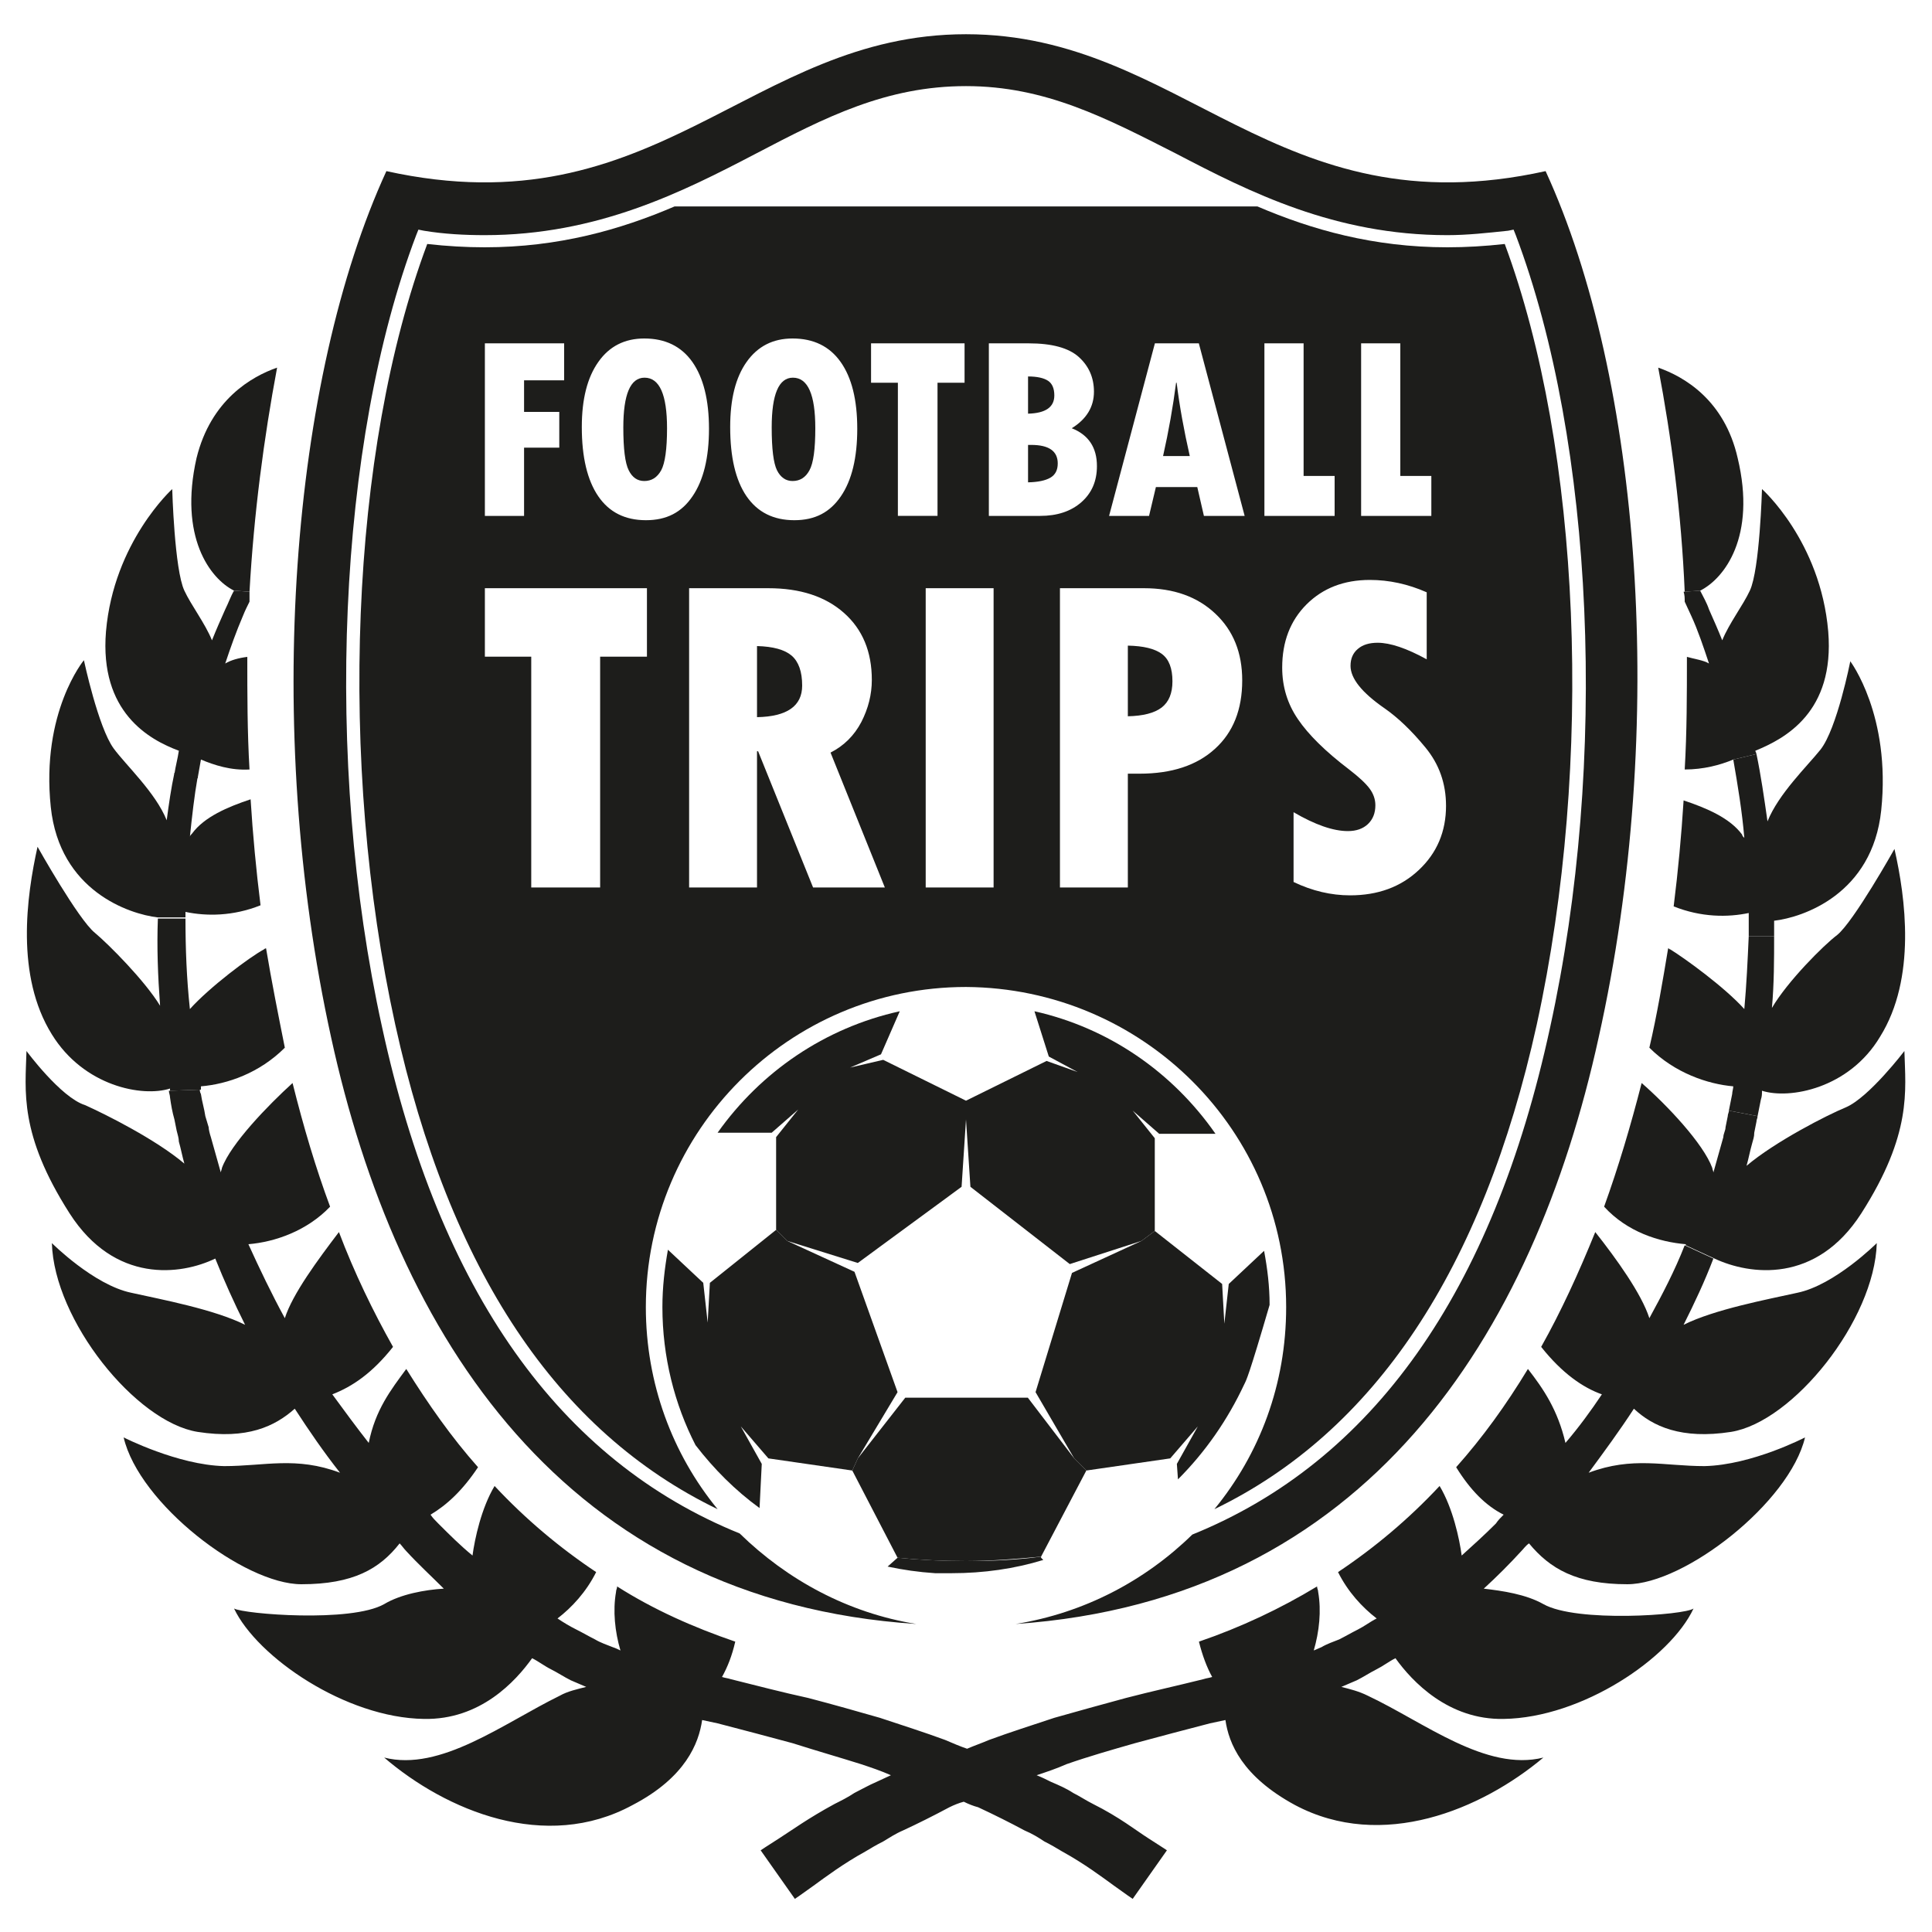 <?xml version="1.0" encoding="UTF-8"?>
<svg xmlns="http://www.w3.org/2000/svg" viewBox="0 0 175 175">
  <g id="a" data-name="Lag 1">
    <g>
      <path d="m160.5,91.3c1.4-2.4,4.7-5.7,5.9-6.6,1.5-1.2,5.2-7.8,5.2-7.8,1,4.4,2,11.7-1.3,17-2.8,4.7-8.2,5.7-10.7,4.9,0,.3,0,.5-.1.8-.1.5-.2,1-.3,1.5l-2.6-.5c.1-.5.2-1,.3-1.5,0-.2.1-.5.1-.7-2.3-.2-5.3-1.2-7.6-3.5.7-3,1.2-6,1.7-9,.1,0,.1.1.2.1,1.3.8,4.9,3.4,6.7,5.4.2-2.2.3-4.4.4-6.6h2.3c0,2.1,0,4.3-.2,6.5Z" style="fill: #1d1d1b; stroke-width: 0px;"/>
      <path d="m160.7,83.4v1.4h-2.3v-2.1c-1.9.4-4.3.4-6.8-.6.4-3.2.7-6.4.9-9.6,2.1.7,4.2,1.6,5.3,3.1,0,.1.1.2.2.3-.2-2.4-.6-4.8-1-7.1l2.1-.5c.4,1.9.7,4,1,6.1,1-2.5,3.6-5,4.8-6.5,1.5-1.9,2.7-8,2.7-8,0,0,3.7,4.9,2.8,13.5-.8,7.6-7.1,9.7-9.7,10Z" style="fill: #1d1d1b; stroke-width: 0px;"/>
      <path d="m156.1,103c0-.3.2-.6.2-.9l.2-1c0-.2.1-.3.1-.5l2.6.5c0,.2-.1.3-.1.5l-.2,1c0,.4-.1.6-.2,1-.2.7-.3,1.3-.5,2,2.6-2.2,7.3-4.6,9-5.3,2.1-.9,5.3-5.1,5.3-5.1.1,3.6.7,7.5-3.9,14.7-4.1,6.4-10.1,5.6-13.3,4.1l-2.6-1.2v-.1c-2.4-.2-5.3-1.1-7.4-3.4,1.3-3.6,2.4-7.3,3.4-11.2,2.3,2,5.6,5.5,6.4,7.7,0,.1.1.3.1.4.3-1.1.6-2.1.9-3.2Z" style="fill: #1d1d1b; stroke-width: 0px;"/>
      <path d="m157.4,41.5c1.7,7.1-1.2,10.9-3.4,12l-1.4.1c-.3-7.1-1.2-14-2.4-20.3,2.3.8,6,2.9,7.2,8.2Z" style="fill: #1d1d1b; stroke-width: 0px;"/>
      <path d="m154,53.5c.3.6.6,1.1.8,1.7.4.9.8,1.8,1.2,2.8.6-1.5,1.9-3.2,2.5-4.5.9-1.9,1.1-9.2,1.1-9.2,0,0,5.3,4.7,6,12.9.6,7.3-3.9,9.7-6.6,10.8,0,.1.1.2.1.3l-2.1.5c-1.2.5-2.7.9-4.4.9.2-3.4.2-6.8.2-10.2.7.2,1.5.3,2,.6-.5-1.5-1-3-1.6-4.3-.2-.4-.4-.9-.6-1.3,0-.3,0-.6-.1-.9l1.5-.1Z" style="fill: #1d1d1b; stroke-width: 0px;"/>
      <path d="m140,15.5c8.6,18.7,11.1,50.3,4.8,78.5-5.9,26.9-21,50.9-52.8,53.1,6.2-1,11.7-3.9,16-8.1,16.3-6.6,27.2-21.9,32.4-45.9,5.3-24.1,4-53-3.1-71.8l-.2-.5-.5.1c-1.9.2-3.7.4-5.5.4-10.2,0-17.9-3.9-24.6-7.4-6.3-3.2-11.8-6.1-19-6.1s-12.7,2.8-19,6.1c-6.7,3.5-14.4,7.4-24.6,7.4-1.8,0-3.7-.1-5.5-.4l-.5-.1-.2.5c-7.1,18.7-8.4,47.6-3.1,71.7,5.2,24,16.1,39.3,32.4,45.9,4.3,4.2,9.8,7.2,16,8.2-31.9-2.1-47.1-26.1-53-53.1-6.2-28.2-3.6-59.8,5-78.5,24.5,5.4,32.9-12.4,52.5-12.4s28.1,17.8,52.5,12.4Z" style="fill: #1d1d1b; stroke-width: 0px;"/>
      <path d="m114.5,113.3c.3,1.6.5,3.2.5,4.9-1.9,6.5-2.1,6.8-2.3,7.2-1.5,3.2-3.5,6.1-6,8.6l-.1-1.4,1.9-3.4-2.5,2.9-7.6,1.1-1.1-1.1-3.5-6,3.3-10.8,6.3-2.9,1.2-.9,6.1,4.8.2,3.6.4-3.6,3.2-3Z" style="fill: #1d1d1b; stroke-width: 0px;"/>
      <path d="m110.1,102.7h-5.1l-2.4-2.1,2,2.5v8.4l-1.2.9-6.5,2.1-9-7-.4-6.1v-1.7l7.3-3.6,2.8,1-2.6-1.4-1.3-4.1c6.7,1.5,12.5,5.5,16.4,11.1Z" style="fill: #1d1d1b; stroke-width: 0px;"/>
      <path d="m98.4,133.2l-4.1,7.8c-2.2.2-4.5.4-6.8.4-2.1,0-4.2-.1-6.2-.3l-4.1-7.9.5-1.1,4.3-5.5h11.1l4.2,5.5,1.1,1.1Z" style="fill: #1d1d1b; stroke-width: 0px;"/>
      <path d="m87.5,141.4c2.4,0,4.6-.1,6.8-.4v.1l.2.2c-2.6.8-5.4,1.2-8.3,1.2h-1.5c-1.5-.1-2.9-.3-4.3-.6l.9-.8c2,.2,4.1.3,6.2.3Z" style="fill: #1d1d1b; stroke-width: 0px;"/>
      <path d="m87.5,99.7v1.7l-.4,6.1-9.4,6.9-6.4-2-1-1v-8.4l2-2.5-2.4,2.1h-4.9c3.9-5.5,9.7-9.5,16.5-11l-1.7,3.9-2.8,1.2,3-.7,7.5,3.7Z" style="fill: #1d1d1b; stroke-width: 0px;"/>
      <path d="m77.4,115.2l3.9,10.9-3.6,6-.5,1.1-7.6-1.1-2.5-2.9,1.9,3.4-.2,4c-2.2-1.6-4.1-3.5-5.8-5.7-1.9-3.7-3-8-3-12.5,0-1.8.2-3.5.5-5.2l3.2,3,.4,3.6.2-3.6,6-4.8,1,1,6.1,2.8Z" style="fill: #1d1d1b; stroke-width: 0px;"/>
      <path d="m25.1,33.3c-1.2,6.4-2.1,13.2-2.5,20.3l-1.4-.1c-2.2-1.1-5-4.9-3.4-12,1.3-5.3,5-7.4,7.3-8.2Z" style="fill: #1d1d1b; stroke-width: 0px;"/>
      <path d="m15.8,70.1c.1-.7.3-1.4.4-2.1-2.7-1-7.2-3.5-6.6-10.8.7-8.1,6-12.9,6-12.9,0,0,.2,7.3,1.1,9.2.6,1.3,1.9,3,2.5,4.5.4-1,.8-1.9,1.2-2.8.3-.6.5-1.2.8-1.7l1.4.1v.9c-.2.4-.4.8-.6,1.3-.6,1.4-1.1,2.8-1.6,4.3.5-.3,1.2-.5,2-.6,0,3.4,0,6.8.2,10.2-1.7.1-3.2-.4-4.4-.9-.1.6-.2,1.1-.3,1.7l-2.1-.4Z" style="fill: #1d1d1b; stroke-width: 0px;"/>
      <path d="m18.9,102.1c0,.2.1.6.2.9.3,1.1.6,2.1.9,3.2,0-.1.1-.3.1-.4.8-2.2,4.2-5.7,6.4-7.7,1,4,2.1,7.7,3.4,11.2-2.1,2.2-5,3.2-7.4,3.4,1,2.2,2.1,4.5,3.3,6.7.7-2.2,3-5.3,4.9-7.8,1.4,3.7,3.1,7.2,4.9,10.4-1.9,2.4-3.7,3.6-5.5,4.3,1.1,1.5,2.2,3,3.3,4.4.6-3,2-4.8,3.4-6.7,2,3.2,4.1,6.2,6.5,8.9-1.4,2.1-2.8,3.4-4.3,4.3.2.3.4.5.7.8,1,1,2,2,3.1,2.9.2-1.5.8-4.3,2-6.3,2.8,3,5.9,5.6,9.2,7.8-.9,1.8-2.2,3.2-3.5,4.2.6.4,1.1.7,1.7,1,.6.3,1.1.6,1.7.9.5.3,1.1.5,1.6.7.3.1.5.2.7.3-.5-1.7-.7-3.6-.4-5.3,0-.2.1-.3.1-.5,3.3,2.1,6.9,3.7,10.7,5-.3,1.3-.7,2.3-1.2,3.2.3.1.5.1.8.2,2.4.6,4.7,1.2,7,1.7,2.3.6,4.4,1.2,6.5,1.8,2.1.7,4,1.3,5.9,2,.7.3,1.4.6,2,.8.7-.3,1.3-.5,2-.8,1.9-.7,3.8-1.3,5.9-2,2.1-.6,4.3-1.2,6.5-1.8,2.3-.6,4.6-1.1,7-1.7.3-.1.5-.1.8-.2-.5-.9-.9-2-1.2-3.2,3.8-1.3,7.4-3,10.7-5,0,.2.1.3.1.5.3,1.7.1,3.6-.4,5.3.2-.1.5-.2.7-.3.5-.3,1.1-.5,1.6-.7.6-.3,1.1-.6,1.7-.9.6-.3,1.1-.7,1.7-1-1.3-1-2.6-2.4-3.5-4.2,3.3-2.2,6.4-4.8,9.2-7.8,1.2,2,1.8,4.8,2,6.3,1-.9,2.1-1.9,3.1-2.9.2-.3.4-.5.7-.8-1.6-.8-3-2.2-4.3-4.3,2.4-2.7,4.5-5.6,6.5-8.9,1.4,1.8,2.7,3.7,3.4,6.7,1.2-1.4,2.3-2.9,3.3-4.4-1.7-.6-3.6-1.9-5.5-4.3,1.8-3.2,3.4-6.7,4.9-10.4,1.9,2.4,4.2,5.6,4.9,7.8,1.2-2.2,2.3-4.3,3.2-6.6l2.6,1.2c-.8,2.1-1.7,4-2.7,6,2.8-1.4,7.6-2.3,10.3-2.9,3.4-.7,7.2-4.5,7.2-4.5-.2,7-7.6,16.2-13.2,17.1-4.5.7-7.1-.5-8.8-2.1-1.3,2-2.7,3.9-4.1,5.8,4-1.5,6.8-.6,10.5-.6,4.3-.1,9.1-2.6,9.1-2.6-1.4,5.9-10.9,13.3-16.1,13.3-4.6,0-7-1.4-8.9-3.7-.3.2-.5.5-.7.7-1.1,1.2-2.2,2.3-3.4,3.4,1.7.2,3.8.5,5.4,1.4,3,1.7,12.8,1,13.6.4-2.1,4.5-10.1,9.9-17.2,10-5,.1-8.3-3.4-9.8-5.5-.6.3-1.1.7-1.7,1s-1.2.7-1.8,1c-.5.2-.9.4-1.4.6.8.2,1.6.4,2.4.8,5.1,2.4,10.7,6.9,15.9,5.6-5.6,4.7-14.6,8.5-22.5,4.3-4.8-2.6-6-5.6-6.3-7.7-.5.1-.9.2-1.4.3-2.3.6-4.6,1.2-6.8,1.8-2.1.6-4.2,1.2-6.2,1.9-.9.4-1.8.7-2.7,1,.5.2.9.4,1.3.6.7.3,1.4.6,2,1,.6.3,1.2.7,1.8,1,2.4,1.2,3.9,2.4,5,3.1,1.1.7,1.7,1.1,1.7,1.1l-3.1,4.4s-.6-.4-1.7-1.2-2.7-2-4.7-3.1c-.5-.3-1-.6-1.6-.9-.6-.4-1.1-.7-1.8-1-1.3-.7-2.7-1.4-4.2-2.1-.4-.1-.9-.3-1.3-.5-.4.1-.9.3-1.3.5-1.5.8-2.9,1.5-4.2,2.1-.7.3-1.3.7-1.8,1-.6.3-1.1.6-1.6.9-2,1.1-3.6,2.3-4.7,3.1s-1.7,1.2-1.7,1.2l-3.1-4.4s.6-.4,1.7-1.1,2.6-1.8,5-3.1c.6-.3,1.2-.6,1.8-1,.6-.3,1.3-.7,2-1,.4-.2.9-.4,1.3-.6-.9-.4-1.8-.7-2.7-1-1.9-.6-4-1.2-6.2-1.9-2.2-.6-4.5-1.2-6.8-1.8-.5-.1-.9-.2-1.4-.3-.3,2.1-1.5,5.2-6.3,7.7-7.9,4.3-16.9.5-22.5-4.3,5.1,1.3,10.8-3.1,15.9-5.6.7-.4,1.6-.6,2.4-.8-.5-.2-.9-.4-1.4-.6-.6-.3-1.2-.7-1.8-1s-1.1-.7-1.7-1c-1.5,2.1-4.7,5.6-9.8,5.5-7.1-.1-15.1-5.6-17.2-10,.9.5,10.6,1.3,13.6-.4,1.5-.9,3.7-1.3,5.4-1.4-1.1-1.1-2.3-2.2-3.4-3.4-.2-.2-.4-.5-.6-.7-1.8,2.3-4.2,3.7-8.9,3.7-5.2,0-14.7-7.3-16.1-13.3,0,0,4.9,2.5,9.1,2.6,3.7,0,6.5-.9,10.5.6-1.5-1.9-2.8-3.8-4.1-5.8-1.8,1.6-4.3,2.8-8.8,2.1-5.6-.9-13-10.1-13.2-17.1,0,0,3.8,3.8,7.2,4.5,2.7.6,7.5,1.5,10.3,2.9-1-2-1.9-4-2.7-6-3.1,1.5-9.1,2.3-13.2-4.1-4.6-7.2-4-11.1-3.9-14.7,0,0,3.1,4.2,5.3,4.9,1.8.8,6.4,3.1,9,5.3-.2-.7-.3-1.3-.5-2,0-.3-.1-.6-.2-1l-.2-1c-.2-.7-.3-1.3-.4-2,0-.2-.1-.4-.1-.6l2.8-.1c0,.1,0,.2.1.4.1.7.3,1.3.4,2l.3,1Z" style="fill: #1d1d1b; stroke-width: 0px;"/>
      <path d="m17.9,70.4c-.3,1.7-.5,3.5-.7,5.4,0-.1.1-.2.2-.3,1.1-1.5,3.2-2.4,5.3-3.1.2,3.2.5,6.4.9,9.6-2.5,1-4.9,1-6.8.6v.5h-2.5c-2.6-.3-8.9-2.4-9.7-10-.9-8.6,3-13.3,3-13.3,0,0,1.3,6.1,2.7,8,1.1,1.5,3.8,4,4.8,6.5.2-1.5.4-2.9.7-4.3l2.1.4Z" style="fill: #1d1d1b; stroke-width: 0px;"/>
      <path d="m15.4,98.6c-2.5.8-7.8-.2-10.7-4.9-3.3-5.3-2.3-12.5-1.3-17,0,0,3.7,6.6,5.2,7.8,1.2,1,4.5,4.3,5.9,6.6-.2-2.7-.3-5.3-.2-7.9h2.5c0,2.7.1,5.4.4,8.2,1.8-2,5.4-4.7,6.7-5.4,0,0,.1-.1.2-.1.5,3,1.1,6,1.7,9-2.3,2.3-5.2,3.3-7.6,3.5v.3l-2.8.1c0-.1,0-.2,0-.2Z" style="fill: #1d1d1b; stroke-width: 0px;"/>
    </g>
  </g>
  <g id="b" data-name="Lag 2">
    <g>
      <path d="m136.3,22.1c6.9,18.6,8.1,46.9,2.9,70.7-4.9,22.2-14.7,36.9-29.2,43.9,4.1-5,6.5-11.3,6.5-18.3,0-16-13-28.9-29-29-16,0-29,13-29,29,0,6.9,2.4,13.3,6.5,18.3-14.5-7-24.3-21.6-29.2-43.9-5.2-23.7-4.1-52,2.9-70.7,1.8.2,3.5.3,5.2.3,6.7,0,12.3-1.6,17.2-3.7h52.8c4.9,2.1,10.5,3.7,17.2,3.7,1.7,0,3.4-.1,5.2-.3Zm-6.65,24.63v-3.62h-2.81v-12.01h-3.55v15.63h6.36Zm1.33,26.25c0-2-.62-3.77-1.88-5.29-1.25-1.52-2.49-2.7-3.7-3.54-2.05-1.42-3.07-2.7-3.07-3.84,0-.65.22-1.16.66-1.53.44-.38,1.04-.56,1.8-.56,1.13,0,2.62.5,4.44,1.5v-6.07c-1.7-.75-3.42-1.12-5.15-1.12-2.35,0-4.25.74-5.73,2.21-1.48,1.48-2.21,3.39-2.21,5.73,0,1.72.47,3.28,1.43,4.68.95,1.4,2.49,2.92,4.62,4.54.88.68,1.5,1.25,1.86,1.73.35.47.53.98.53,1.52,0,.7-.22,1.27-.67,1.7-.44.42-1.05.64-1.82.64-1.33,0-2.97-.57-4.92-1.71v6.32c1.69.81,3.4,1.21,5.12,1.21,2.52,0,4.6-.76,6.23-2.3,1.64-1.54,2.46-3.48,2.46-5.82Zm-10.09-26.25v-3.62h-2.81v-12.01h-3.55v15.63h6.36Zm-8.15,0l-4.15-15.63h-3.98l-4.15,15.63h3.62l.62-2.61h3.75l.6,2.61h3.69Zm-.22,14.9c0-2.51-.81-4.52-2.44-6.05-1.62-1.53-3.77-2.3-6.45-2.3h-7.62v27.11h6.15v-10.31h1.06c2.91,0,5.19-.75,6.83-2.25,1.65-1.49,2.47-3.56,2.47-6.2Zm-14.57-16.14c.94-.83,1.41-1.91,1.41-3.27,0-1.68-.76-2.83-2.28-3.43,1.34-.83,2.01-1.94,2.01-3.31,0-1.27-.46-2.32-1.38-3.15-.92-.82-2.43-1.23-4.53-1.23h-3.61v15.63h4.64c1.55,0,2.79-.41,3.74-1.24Zm-7.95,34.9v-27.11h-6.15v27.11h6.15Zm-2.63-45.72v-3.57h-8.47v3.57h2.43v12.06h3.59v-12.06h2.45Zm-7.22,45.72l-4.92-12.22c1.22-.62,2.15-1.55,2.79-2.77.63-1.23.95-2.5.95-3.81,0-2.56-.84-4.58-2.52-6.07s-3.96-2.24-6.86-2.24h-7.17v27.11h6.15v-12.34h.1l4.98,12.34h6.5Zm-3.98-35.44c.99-1.45,1.48-3.49,1.48-6.11s-.5-4.64-1.51-6.06c-1-1.41-2.45-2.12-4.35-2.12-1.78,0-3.16.71-4.16,2.12s-1.49,3.37-1.49,5.9c0,2.73.49,4.82,1.48,6.27,1,1.45,2.44,2.17,4.33,2.17s3.23-.72,4.22-2.17Zm-13.44,0c.99-1.45,1.49-3.49,1.49-6.11s-.51-4.64-1.51-6.06c-1-1.41-2.45-2.12-4.35-2.12-1.78,0-3.17.71-4.16,2.12-1,1.41-1.5,3.37-1.5,5.9,0,2.73.5,4.82,1.49,6.27s2.43,2.17,4.32,2.17,3.24-.72,4.22-2.17Zm-4.13,14.53v-6.2h-14.68v6.2h4.2v20.91h6.24v-20.91h4.24Zm-7.5-25.03v-3.35h-7.18v15.63h3.55v-6.18h3.19v-3.24h-3.19v-2.86h3.63Z" style="fill: #1d1d1b; stroke-width: 0px;"/>
      <path d="m107.77,41.31h-2.42c.51-2.26.9-4.48,1.18-6.64h.05c.26,2.1.66,4.31,1.19,6.64Z" style="fill: #1d1d1b; stroke-width: 0px;"/>
      <path d="m105.25,59.24c.64.48.95,1.31.95,2.47,0,1.08-.32,1.87-.98,2.38-.66.5-1.68.76-3.06.79v-6.4c1.43.03,2.45.28,3.09.76Z" style="fill: #1d1d1b; stroke-width: 0px;"/>
      <path d="m95.81,41.98c0,.6-.22,1.03-.67,1.29s-1.12.4-2.02.42v-3.39h.29c1.6,0,2.4.56,2.4,1.68Z" style="fill: #1d1d1b; stroke-width: 0px;"/>
      <path d="m94.93,34.49c.38.25.57.7.57,1.33,0,1.06-.79,1.61-2.38,1.65v-3.37c.83,0,1.43.14,1.81.39Z" style="fill: #1d1d1b; stroke-width: 0px;"/>
      <path d="m71.82,34.21c1.36,0,2.03,1.53,2.03,4.58,0,1.89-.17,3.16-.53,3.81-.35.65-.86.97-1.53.97-.61,0-1.08-.32-1.41-.97-.32-.65-.48-1.94-.48-3.88,0-3,.64-4.51,1.92-4.51Z" style="fill: #1d1d1b; stroke-width: 0px;"/>
      <path d="m71.71,59.39c.63.55.95,1.45.95,2.71,0,1.85-1.37,2.81-4.09,2.86v-6.44c1.47.04,2.51.33,3.14.87Z" style="fill: #1d1d1b; stroke-width: 0px;"/>
      <path d="m58.38,34.21c1.36,0,2.04,1.53,2.04,4.58,0,1.89-.18,3.16-.53,3.81-.36.65-.87.97-1.53.97-.62,0-1.09-.32-1.41-.97-.33-.65-.49-1.94-.49-3.88,0-3,.64-4.51,1.92-4.51Z" style="fill: #1d1d1b; stroke-width: 0px;"/>
    </g>
  </g>
</svg>